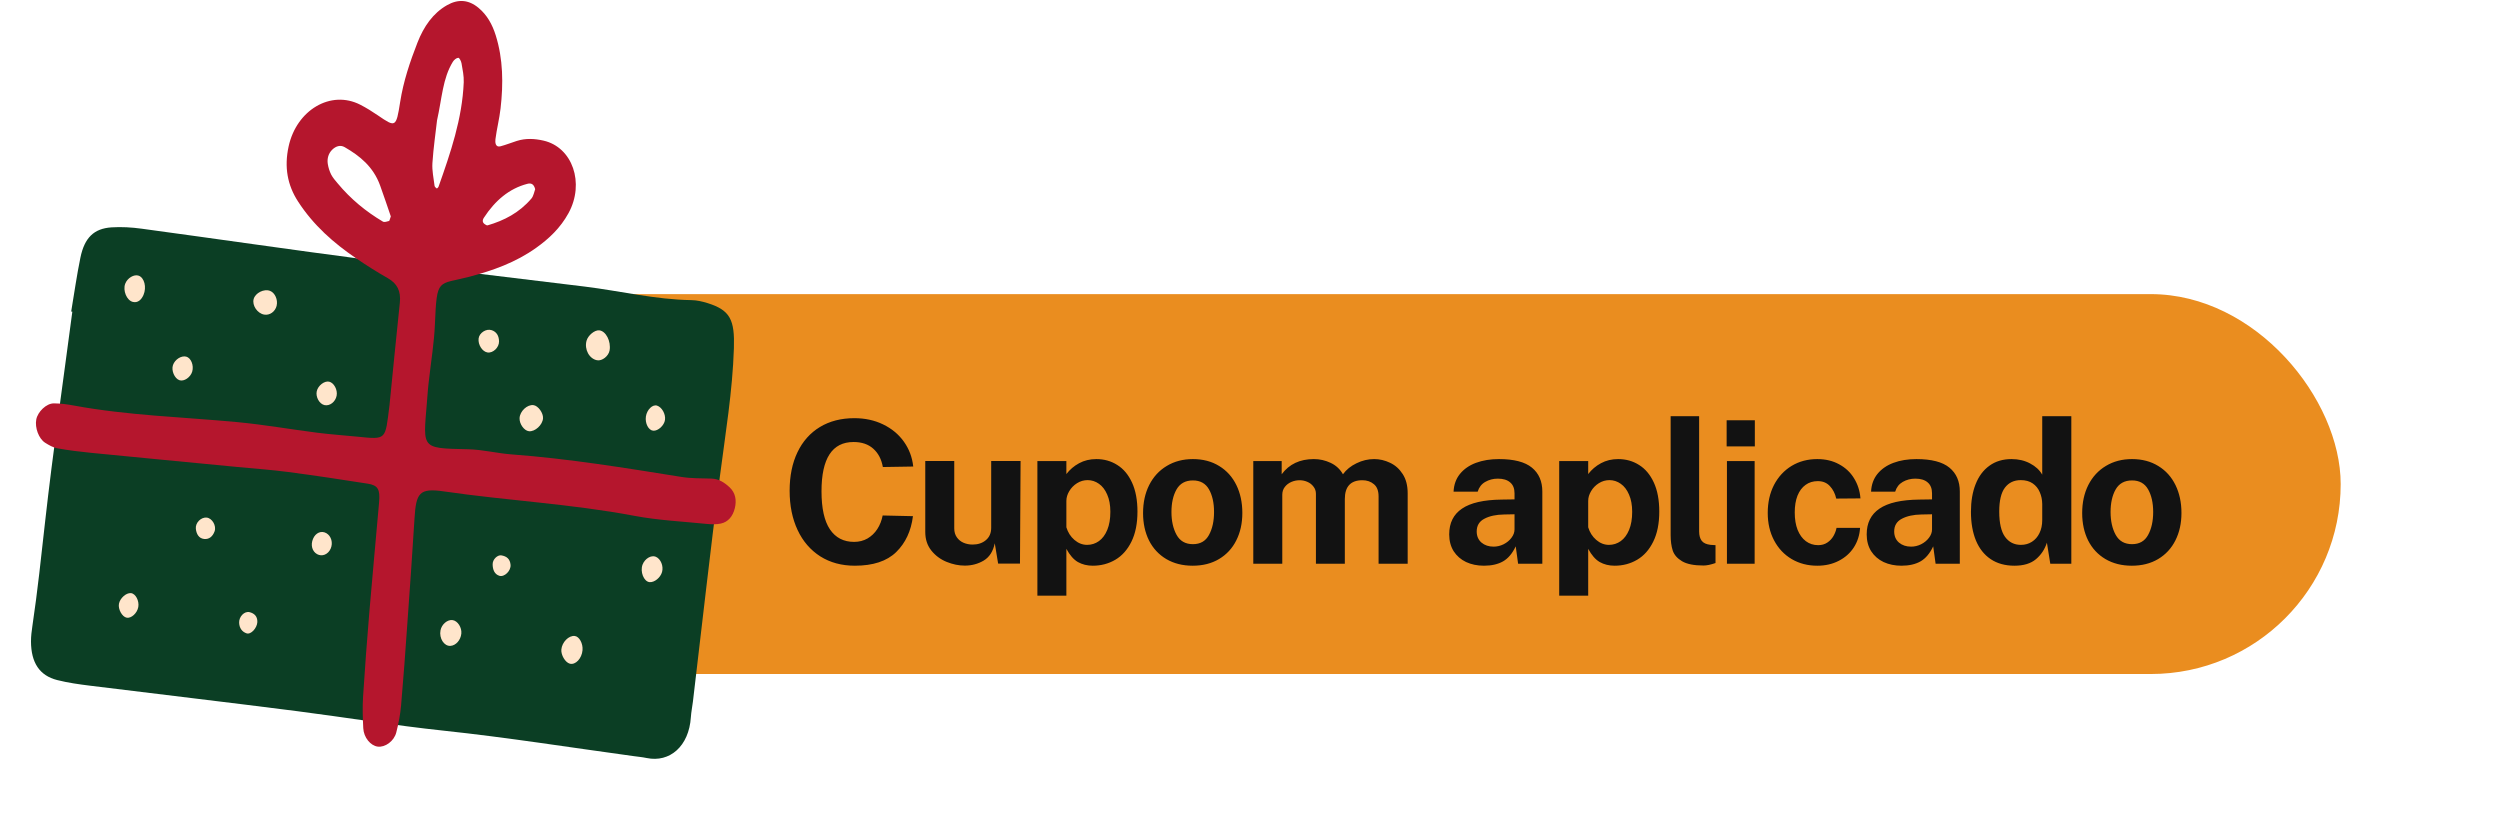 <svg width="204" height="67" viewBox="0 0 204 67" fill="none" xmlns="http://www.w3.org/2000/svg">
<rect x="9" y="24" width="182" height="31" rx="15.5" fill="#EA8D1F"/>
<path d="M69.716 34.123C70.586 34.123 71.369 34.293 72.066 34.634C72.768 34.974 73.332 35.444 73.759 36.043C74.186 36.643 74.439 37.318 74.52 38.069L72.041 38.109C71.928 37.477 71.669 36.98 71.264 36.618C70.859 36.251 70.321 36.068 69.651 36.068C67.907 36.068 67.035 37.407 67.035 40.086C67.035 41.479 67.264 42.516 67.723 43.197C68.182 43.877 68.839 44.218 69.692 44.218C70.097 44.218 70.462 44.126 70.786 43.942C71.11 43.753 71.377 43.497 71.588 43.173C71.798 42.849 71.944 42.478 72.025 42.063L74.496 42.119C74.345 43.329 73.889 44.307 73.127 45.052C72.365 45.792 71.242 46.162 69.757 46.162C68.682 46.162 67.742 45.908 66.938 45.401C66.133 44.887 65.514 44.169 65.082 43.245C64.65 42.322 64.434 41.255 64.434 40.045C64.434 38.841 64.647 37.793 65.074 36.902C65.501 36.011 66.111 35.325 66.905 34.844C67.699 34.364 68.636 34.123 69.716 34.123ZM78.726 46.154C78.234 46.154 77.738 46.051 77.235 45.846C76.738 45.641 76.325 45.333 75.996 44.922C75.666 44.507 75.502 44.004 75.502 43.416V37.615H77.867V43.116C77.867 43.402 77.937 43.645 78.078 43.845C78.218 44.045 78.402 44.193 78.629 44.291C78.856 44.388 79.101 44.436 79.366 44.436C79.803 44.436 80.165 44.315 80.452 44.072C80.738 43.829 80.881 43.497 80.881 43.075V37.615H83.279L83.23 45.992H81.448L81.173 44.331C81.038 44.99 80.738 45.46 80.273 45.741C79.809 46.016 79.293 46.154 78.726 46.154ZM84.651 37.623H87.016V38.684C87.297 38.317 87.643 38.023 88.053 37.801C88.469 37.574 88.939 37.461 89.463 37.461C90.095 37.461 90.662 37.62 91.164 37.939C91.672 38.252 92.074 38.73 92.371 39.373C92.668 40.016 92.817 40.807 92.817 41.747C92.817 42.719 92.652 43.537 92.323 44.202C91.999 44.86 91.561 45.352 91.01 45.676C90.459 46 89.846 46.162 89.171 46.162C88.718 46.162 88.312 46.062 87.956 45.862C87.605 45.657 87.292 45.298 87.016 44.785V48.609H84.651V37.623ZM88.71 44.461C89.066 44.461 89.387 44.358 89.674 44.153C89.96 43.948 90.187 43.642 90.354 43.237C90.522 42.832 90.605 42.341 90.605 41.763C90.605 41.212 90.519 40.742 90.346 40.353C90.178 39.964 89.954 39.673 89.674 39.478C89.393 39.278 89.085 39.178 88.75 39.178C88.442 39.178 88.153 39.262 87.883 39.43C87.618 39.597 87.408 39.813 87.251 40.078C87.094 40.342 87.016 40.607 87.016 40.872V43.027C87.141 43.443 87.359 43.786 87.672 44.056C87.986 44.326 88.331 44.461 88.71 44.461ZM97.325 46.162C96.504 46.162 95.785 45.981 95.169 45.619C94.559 45.257 94.089 44.752 93.76 44.104C93.436 43.451 93.274 42.705 93.274 41.868C93.274 41.004 93.441 40.24 93.776 39.575C94.116 38.906 94.594 38.387 95.21 38.02C95.826 37.647 96.536 37.461 97.341 37.461C98.162 37.461 98.877 37.65 99.488 38.028C100.098 38.401 100.565 38.919 100.889 39.584C101.213 40.248 101.375 41.007 101.375 41.86C101.375 42.697 101.211 43.443 100.881 44.096C100.557 44.744 100.087 45.252 99.471 45.619C98.861 45.981 98.145 46.162 97.325 46.162ZM97.341 44.404C97.946 44.404 98.383 44.153 98.653 43.651C98.929 43.148 99.066 42.524 99.066 41.779C99.066 41.034 98.929 40.418 98.653 39.932C98.378 39.446 97.94 39.203 97.341 39.203C96.73 39.203 96.285 39.449 96.004 39.94C95.728 40.426 95.591 41.039 95.591 41.779C95.591 42.519 95.731 43.143 96.012 43.651C96.293 44.153 96.736 44.404 97.341 44.404ZM102.268 37.623H104.585V38.7C105.196 37.874 106.071 37.461 107.21 37.461C107.691 37.461 108.147 37.564 108.579 37.769C109.017 37.974 109.352 38.285 109.584 38.7C109.859 38.322 110.229 38.023 110.694 37.801C111.158 37.574 111.636 37.461 112.128 37.461C112.576 37.461 113.008 37.561 113.424 37.761C113.845 37.955 114.191 38.263 114.461 38.684C114.731 39.1 114.866 39.621 114.866 40.248V46H112.492V40.507C112.492 40.053 112.365 39.721 112.112 39.511C111.858 39.295 111.544 39.187 111.172 39.187C110.216 39.187 109.738 39.7 109.738 40.726V46H107.38V40.297C107.38 40.07 107.313 39.873 107.178 39.705C107.048 39.532 106.881 39.403 106.675 39.316C106.476 39.23 106.268 39.187 106.052 39.187C105.819 39.187 105.595 39.233 105.379 39.324C105.163 39.416 104.985 39.551 104.845 39.729C104.704 39.908 104.634 40.124 104.634 40.377V46H102.268V37.623ZM121.09 46.162C120.55 46.162 120.064 46.062 119.632 45.862C119.205 45.657 118.868 45.363 118.619 44.979C118.376 44.59 118.255 44.131 118.255 43.602C118.255 42.673 118.603 41.974 119.3 41.504C119.997 41.028 121.077 40.783 122.54 40.766L123.585 40.75V40.248C123.585 39.859 123.467 39.565 123.229 39.365C122.997 39.16 122.662 39.057 122.224 39.057C121.846 39.057 121.503 39.146 121.196 39.324C120.893 39.497 120.688 39.762 120.58 40.118H118.611C118.638 39.551 118.811 39.071 119.13 38.676C119.454 38.277 119.888 37.974 120.434 37.769C120.985 37.564 121.611 37.461 122.314 37.461C123.54 37.461 124.436 37.693 125.003 38.158C125.57 38.622 125.854 39.273 125.854 40.11V46H123.877L123.683 44.582C123.407 45.166 123.059 45.576 122.638 45.814C122.222 46.046 121.706 46.162 121.09 46.162ZM121.876 44.606C122.157 44.606 122.43 44.542 122.694 44.412C122.959 44.277 123.172 44.102 123.334 43.886C123.502 43.664 123.585 43.437 123.585 43.205V41.965L122.735 41.982C122.076 41.992 121.538 42.109 121.123 42.33C120.707 42.546 120.499 42.892 120.499 43.367C120.499 43.745 120.628 44.047 120.888 44.274C121.152 44.496 121.482 44.606 121.876 44.606ZM127.231 37.623H129.597V38.684C129.878 38.317 130.223 38.023 130.634 37.801C131.05 37.574 131.519 37.461 132.043 37.461C132.675 37.461 133.242 37.62 133.745 37.939C134.252 38.252 134.655 38.73 134.952 39.373C135.249 40.016 135.397 40.807 135.397 41.747C135.397 42.719 135.233 43.537 134.903 44.202C134.579 44.86 134.142 45.352 133.591 45.676C133.04 46 132.427 46.162 131.752 46.162C131.298 46.162 130.893 46.062 130.536 45.862C130.185 45.657 129.872 45.298 129.597 44.785V48.609H127.231V37.623ZM131.29 44.461C131.646 44.461 131.968 44.358 132.254 44.153C132.54 43.948 132.767 43.642 132.935 43.237C133.102 42.832 133.186 42.341 133.186 41.763C133.186 41.212 133.099 40.742 132.926 40.353C132.759 39.964 132.535 39.673 132.254 39.478C131.973 39.278 131.665 39.178 131.33 39.178C131.023 39.178 130.734 39.262 130.464 39.43C130.199 39.597 129.988 39.813 129.832 40.078C129.675 40.342 129.597 40.607 129.597 40.872V43.027C129.721 43.443 129.94 43.786 130.253 44.056C130.566 44.326 130.912 44.461 131.29 44.461ZM139.006 46.146C138.233 46.146 137.65 46.03 137.256 45.797C136.867 45.565 136.613 45.274 136.494 44.922C136.381 44.571 136.324 44.148 136.324 43.651V33.961H138.649V43.359C138.649 43.688 138.719 43.945 138.86 44.129C139 44.312 139.243 44.423 139.589 44.461L139.986 44.485V45.943C139.603 46.078 139.276 46.146 139.006 46.146ZM143.195 36.424H140.894V34.293H143.195V36.424ZM143.179 46H140.918V37.623H143.179V46ZM148.29 37.461C148.959 37.461 149.551 37.601 150.064 37.882C150.582 38.158 150.99 38.538 151.287 39.025C151.59 39.511 151.765 40.059 151.814 40.669L149.837 40.685C149.745 40.275 149.572 39.935 149.318 39.665C149.07 39.395 148.741 39.26 148.33 39.26C147.947 39.26 147.614 39.362 147.334 39.567C147.053 39.767 146.834 40.059 146.677 40.442C146.526 40.826 146.451 41.285 146.451 41.82C146.451 42.365 146.529 42.838 146.685 43.237C146.847 43.637 147.072 43.945 147.358 44.161C147.65 44.377 147.984 44.485 148.362 44.485C148.649 44.485 148.897 44.415 149.108 44.274C149.318 44.134 149.486 43.956 149.61 43.74C149.734 43.524 149.818 43.302 149.861 43.075H151.781C151.744 43.669 151.573 44.202 151.271 44.671C150.968 45.136 150.558 45.5 150.039 45.765C149.526 46.03 148.943 46.162 148.29 46.162C147.512 46.162 146.815 45.981 146.199 45.619C145.589 45.257 145.111 44.75 144.765 44.096C144.42 43.443 144.247 42.695 144.247 41.852C144.247 40.999 144.417 40.24 144.757 39.575C145.103 38.911 145.581 38.393 146.191 38.02C146.807 37.647 147.506 37.461 148.29 37.461ZM155.158 46.162C154.618 46.162 154.132 46.062 153.699 45.862C153.273 45.657 152.935 45.363 152.687 44.979C152.444 44.59 152.322 44.131 152.322 43.602C152.322 42.673 152.671 41.974 153.367 41.504C154.064 41.028 155.144 40.783 156.608 40.766L157.653 40.75V40.248C157.653 39.859 157.534 39.565 157.297 39.365C157.064 39.16 156.729 39.057 156.292 39.057C155.914 39.057 155.571 39.146 155.263 39.324C154.961 39.497 154.755 39.762 154.647 40.118H152.679C152.706 39.551 152.879 39.071 153.197 38.676C153.521 38.277 153.956 37.974 154.502 37.769C155.052 37.564 155.679 37.461 156.381 37.461C157.607 37.461 158.504 37.693 159.071 38.158C159.638 38.622 159.921 39.273 159.921 40.11V46H157.945L157.75 44.582C157.475 45.166 157.126 45.576 156.705 45.814C156.289 46.046 155.773 46.162 155.158 46.162ZM155.944 44.606C156.224 44.606 156.497 44.542 156.762 44.412C157.026 44.277 157.24 44.102 157.402 43.886C157.569 43.664 157.653 43.437 157.653 43.205V41.965L156.802 41.982C156.143 41.992 155.606 42.109 155.19 42.33C154.774 42.546 154.566 42.892 154.566 43.367C154.566 43.745 154.696 44.047 154.955 44.274C155.22 44.496 155.549 44.606 155.944 44.606ZM164.378 46.162C163.622 46.162 162.976 45.984 162.442 45.627C161.912 45.271 161.51 44.763 161.235 44.104C160.964 43.44 160.829 42.66 160.829 41.763C160.829 40.904 160.956 40.153 161.21 39.511C161.464 38.863 161.839 38.36 162.336 38.004C162.833 37.642 163.435 37.461 164.143 37.461C164.71 37.461 165.215 37.58 165.658 37.818C166.106 38.055 166.436 38.36 166.646 38.733V33.961H169.02V46H167.303L167.027 44.282C166.854 44.823 166.557 45.271 166.136 45.627C165.715 45.984 165.129 46.162 164.378 46.162ZM164.905 44.461C165.245 44.461 165.545 44.377 165.804 44.21C166.068 44.042 166.274 43.807 166.419 43.505C166.571 43.197 166.646 42.84 166.646 42.435V41.123C166.641 40.772 166.573 40.45 166.444 40.159C166.32 39.862 166.128 39.624 165.869 39.446C165.609 39.268 165.285 39.178 164.896 39.178C164.345 39.178 163.913 39.384 163.6 39.794C163.292 40.205 163.138 40.853 163.138 41.739C163.138 42.678 163.295 43.367 163.608 43.804C163.927 44.242 164.359 44.461 164.905 44.461ZM173.957 46.162C173.136 46.162 172.417 45.981 171.802 45.619C171.191 45.257 170.721 44.752 170.392 44.104C170.068 43.451 169.906 42.705 169.906 41.868C169.906 41.004 170.073 40.24 170.408 39.575C170.748 38.906 171.226 38.387 171.842 38.02C172.458 37.647 173.168 37.461 173.973 37.461C174.794 37.461 175.509 37.65 176.12 38.028C176.73 38.401 177.197 38.919 177.521 39.584C177.845 40.248 178.007 41.007 178.007 41.86C178.007 42.697 177.843 43.443 177.513 44.096C177.189 44.744 176.719 45.252 176.104 45.619C175.493 45.981 174.778 46.162 173.957 46.162ZM173.973 44.404C174.578 44.404 175.015 44.153 175.285 43.651C175.561 43.148 175.699 42.524 175.699 41.779C175.699 41.034 175.561 40.418 175.285 39.932C175.01 39.446 174.572 39.203 173.973 39.203C173.363 39.203 172.917 39.449 172.636 39.94C172.361 40.426 172.223 41.039 172.223 41.779C172.223 42.519 172.363 43.143 172.644 43.651C172.925 44.153 173.368 44.404 173.973 44.404Z" fill="#121212"/>
<path d="M5.809 25.423C6.056 23.955 6.262 22.476 6.562 21.02C6.897 19.395 7.665 18.649 9.097 18.553C9.916 18.5 10.745 18.55 11.556 18.661C17.714 19.496 23.865 20.394 30.027 21.201C35.915 21.974 41.815 22.662 47.71 23.384C50.612 23.74 53.47 24.447 56.413 24.49C56.865 24.496 57.323 24.603 57.759 24.74C59.589 25.317 59.96 26.104 59.886 28.42C59.774 31.941 59.192 35.397 58.743 38.878C57.954 44.995 57.271 51.127 56.542 57.252C56.492 57.674 56.402 58.095 56.375 58.518C56.223 60.901 54.647 62.243 52.772 61.855C52.415 61.78 52.048 61.747 51.687 61.697C46.525 60.992 41.376 60.173 36.197 59.622C32.196 59.197 28.228 58.543 24.239 58.03C18.62 57.31 12.993 56.653 7.371 55.955C6.464 55.842 5.554 55.718 4.667 55.493C3.225 55.128 2.535 54.074 2.529 52.343C2.528 51.92 2.581 51.493 2.644 51.074C3.068 48.233 3.366 45.379 3.686 42.524C4.326 36.816 5.153 31.13 5.902 25.435C5.87 25.43 5.839 25.425 5.807 25.42L5.809 25.423Z" fill="#0B3E24"/>
<path d="M31.776 33.141C32.069 30.215 32.333 27.463 32.626 24.714C32.731 23.727 32.389 23.123 31.651 22.703C30.76 22.196 29.888 21.644 29.035 21.061C27.237 19.833 25.588 18.401 24.32 16.442C23.451 15.1 23.186 13.633 23.549 11.959C24.194 8.974 26.995 7.317 29.394 8.543C29.888 8.796 30.367 9.094 30.832 9.412C32.278 10.402 32.325 10.42 32.652 8.329C32.919 6.623 33.457 5.033 34.069 3.468C34.578 2.166 35.331 1.076 36.473 0.426C37.384 -0.093 38.239 -0.034 39.054 0.647C39.739 1.22 40.171 1.983 40.455 2.896C41.055 4.822 41.078 6.823 40.846 8.849C40.75 9.692 40.535 10.521 40.427 11.364C40.395 11.625 40.43 12.046 40.837 11.939C41.285 11.821 41.724 11.642 42.168 11.501C42.898 11.269 43.626 11.31 44.347 11.474C46.718 12.011 47.732 14.946 46.39 17.393C45.725 18.606 44.795 19.479 43.749 20.224C42.056 21.43 40.198 22.08 38.307 22.581C35.71 23.268 35.65 22.596 35.488 26.484C35.426 27.964 35.178 29.443 35.014 30.922C34.979 31.24 34.934 31.557 34.913 31.875C34.577 36.657 34.021 36.568 38.204 36.66C39.389 36.686 40.56 36.99 41.744 37.079C46.398 37.426 50.999 38.179 55.603 38.917C56.411 39.047 57.241 39.029 58.061 39.053C58.642 39.071 59.106 39.363 59.533 39.762C60.008 40.206 60.122 40.805 59.962 41.468C59.801 42.134 59.411 42.599 58.814 42.724C58.459 42.798 58.084 42.792 57.724 42.757C55.724 42.554 53.704 42.46 51.733 42.086C46.602 41.116 41.388 40.851 36.233 40.1C34.208 39.804 33.951 40.214 33.823 42.324C33.65 45.187 33.441 48.046 33.238 50.907C33.08 53.133 32.923 55.36 32.727 57.581C32.662 58.317 32.519 59.054 32.336 59.769C32.152 60.489 31.419 61 30.823 60.924C30.239 60.849 29.68 60.184 29.642 59.418C29.6 58.574 29.572 57.719 29.625 56.874C29.773 54.543 29.949 52.213 30.144 49.884C30.393 46.918 30.676 43.955 30.934 40.99C31.026 39.928 30.844 39.6 30.005 39.467C27.836 39.124 25.666 38.798 23.491 38.512C22.133 38.334 20.764 38.239 19.401 38.108C15.401 37.722 11.399 37.343 7.399 36.948C6.489 36.858 5.582 36.745 4.682 36.583C4.335 36.52 3.996 36.326 3.685 36.13C3.159 35.799 2.833 34.893 2.959 34.232C3.078 33.602 3.781 32.913 4.395 32.915C4.94 32.918 5.486 32.992 6.022 33.091C10.435 33.909 14.922 34.026 19.375 34.446C21.558 34.652 23.723 35.035 25.9 35.312C26.987 35.45 28.081 35.524 29.171 35.633C31.564 35.873 31.426 35.908 31.773 33.142L31.776 33.141ZM31.89 17.657C31.624 16.885 31.333 16.007 31.019 15.141C30.461 13.599 29.357 12.717 28.125 12.008C27.767 11.801 27.396 11.931 27.102 12.222C26.806 12.515 26.678 12.935 26.747 13.372C26.795 13.675 26.89 13.98 27.023 14.243C27.159 14.508 27.36 14.731 27.547 14.955C28.618 16.246 29.864 17.265 31.24 18.08C31.368 18.157 31.579 18.075 31.746 18.032C31.786 18.022 31.808 17.882 31.89 17.659L31.89 17.657ZM35.661 9.831C35.552 10.798 35.368 12.051 35.285 13.307C35.245 13.921 35.385 14.545 35.46 15.162C35.471 15.247 35.567 15.326 35.64 15.379C35.655 15.392 35.764 15.295 35.788 15.228C36.76 12.472 37.718 9.706 37.841 6.71C37.861 6.196 37.748 5.674 37.66 5.165C37.629 4.991 37.489 4.713 37.398 4.716C37.248 4.721 37.053 4.88 36.954 5.039C36.117 6.398 36.068 8.02 35.66 9.83L35.661 9.831ZM43.671 15.436C43.556 14.987 43.315 14.928 43.038 14.999C41.553 15.382 40.401 16.364 39.487 17.764C39.343 17.985 39.366 18.167 39.567 18.3C39.635 18.346 39.725 18.407 39.792 18.388C41.129 17.996 42.372 17.367 43.366 16.198C43.539 15.994 43.589 15.65 43.671 15.436Z" fill="#B5162D"/>
<path d="M48.725 29.398C48.084 29.281 47.667 28.509 47.862 27.804C47.984 27.364 48.52 26.922 48.893 26.955C49.438 27.001 49.875 27.849 49.742 28.598C49.66 29.058 49.134 29.472 48.725 29.398Z" fill="#FFE5CB"/>
<path d="M43.159 35.188C42.767 35.143 42.375 34.592 42.397 34.117C42.424 33.553 43.024 32.993 43.532 33.059C43.911 33.107 44.338 33.696 44.311 34.13C44.278 34.672 43.656 35.244 43.159 35.188Z" fill="#FFE5CB"/>
<path d="M22.576 24.944C22.458 25.433 22.007 25.753 21.55 25.67C20.997 25.57 20.558 24.916 20.698 24.402C20.837 23.899 21.542 23.547 22.033 23.734C22.436 23.887 22.691 24.459 22.574 24.944L22.576 24.944Z" fill="#FFE5CB"/>
<path d="M37.644 51.705C37.591 52.235 37.198 52.676 36.755 52.704C36.238 52.737 35.822 52.09 35.944 51.439C36.036 50.942 36.518 50.536 36.938 50.601C37.348 50.665 37.696 51.206 37.645 51.705L37.644 51.705Z" fill="#FFE5CB"/>
<path d="M47.535 53.052C47.477 53.737 46.957 54.285 46.49 54.154C46.126 54.052 45.77 53.454 45.806 53.005C45.855 52.402 46.413 51.838 46.902 51.896C47.27 51.938 47.581 52.51 47.534 53.053L47.535 53.052Z" fill="#FFE5CB"/>
<path d="M11.322 22.497C11.777 22.665 11.981 23.434 11.709 24.068C11.536 24.471 11.236 24.735 10.841 24.637C10.334 24.513 10.014 23.705 10.214 23.16C10.386 22.688 10.941 22.356 11.322 22.497Z" fill="#FFE5CB"/>
<path d="M54.264 34.26C54.204 34.714 53.7 35.178 53.303 35.146C52.918 35.115 52.624 34.548 52.705 33.989C52.786 33.433 53.245 32.981 53.613 33.098C54.01 33.223 54.327 33.787 54.264 34.258L54.264 34.26Z" fill="#FFE5CB"/>
<path d="M39.782 28.761C39.361 28.699 38.997 28.134 39.053 27.629C39.105 27.16 39.676 26.79 40.127 26.944C40.514 27.076 40.714 27.395 40.722 27.858C40.73 28.359 40.228 28.829 39.782 28.762L39.782 28.761Z" fill="#FFE5CB"/>
<path d="M11.283 49.537C11.196 50.033 10.713 50.474 10.337 50.404C9.965 50.334 9.619 49.708 9.707 49.263C9.796 48.808 10.297 48.365 10.681 48.398C11.063 48.432 11.375 49.022 11.285 49.537L11.283 49.537Z" fill="#FFE5CB"/>
<path d="M26.981 44.774C26.769 45.246 26.284 45.443 25.879 45.22C25.468 44.994 25.329 44.472 25.543 43.967C25.754 43.47 26.224 43.272 26.632 43.508C27.037 43.743 27.191 44.304 26.981 44.774Z" fill="#FFE5CB"/>
<path d="M54.024 46.672C53.895 47.139 53.401 47.538 53.003 47.502C52.533 47.456 52.212 46.641 52.436 46.064C52.625 45.578 53.146 45.273 53.515 45.432C53.918 45.605 54.157 46.189 54.024 46.672Z" fill="#FFE5CB"/>
<path d="M27.47 32.29C27.372 32.795 26.906 33.154 26.476 33.056C26.059 32.961 25.744 32.394 25.847 31.924C25.948 31.464 26.474 31.058 26.857 31.144C27.252 31.232 27.563 31.813 27.469 32.291L27.47 32.29Z" fill="#FFE5CB"/>
<path d="M15.686 30.317C15.55 30.79 15.013 31.154 14.641 31.025C14.241 30.886 13.962 30.232 14.115 29.79C14.274 29.33 14.792 28.999 15.193 29.101C15.587 29.201 15.832 29.809 15.686 30.319L15.686 30.317Z" fill="#FFE5CB"/>
<path d="M16.873 42.236C17.308 42.286 17.677 42.898 17.51 43.359C17.358 43.779 17.057 44.028 16.651 43.98C16.235 43.932 16.03 43.591 15.981 43.15C15.928 42.656 16.409 42.183 16.873 42.236Z" fill="#FFE5CB"/>
<path d="M40.889 45.315C41.355 45.384 41.621 45.621 41.662 46.092C41.704 46.579 41.157 47.113 40.748 46.985C40.348 46.859 40.199 46.48 40.2 46.034C40.202 45.629 40.599 45.282 40.89 45.315L40.889 45.315Z" fill="#FFE5CB"/>
<path d="M21 50.762C20.973 51.249 20.479 51.802 20.119 51.681C19.78 51.566 19.535 51.284 19.513 50.821C19.488 50.329 19.941 49.837 20.38 49.956C20.719 50.046 21.017 50.264 21 50.763L21 50.762Z" fill="#FFE5CB"/>
</svg>
